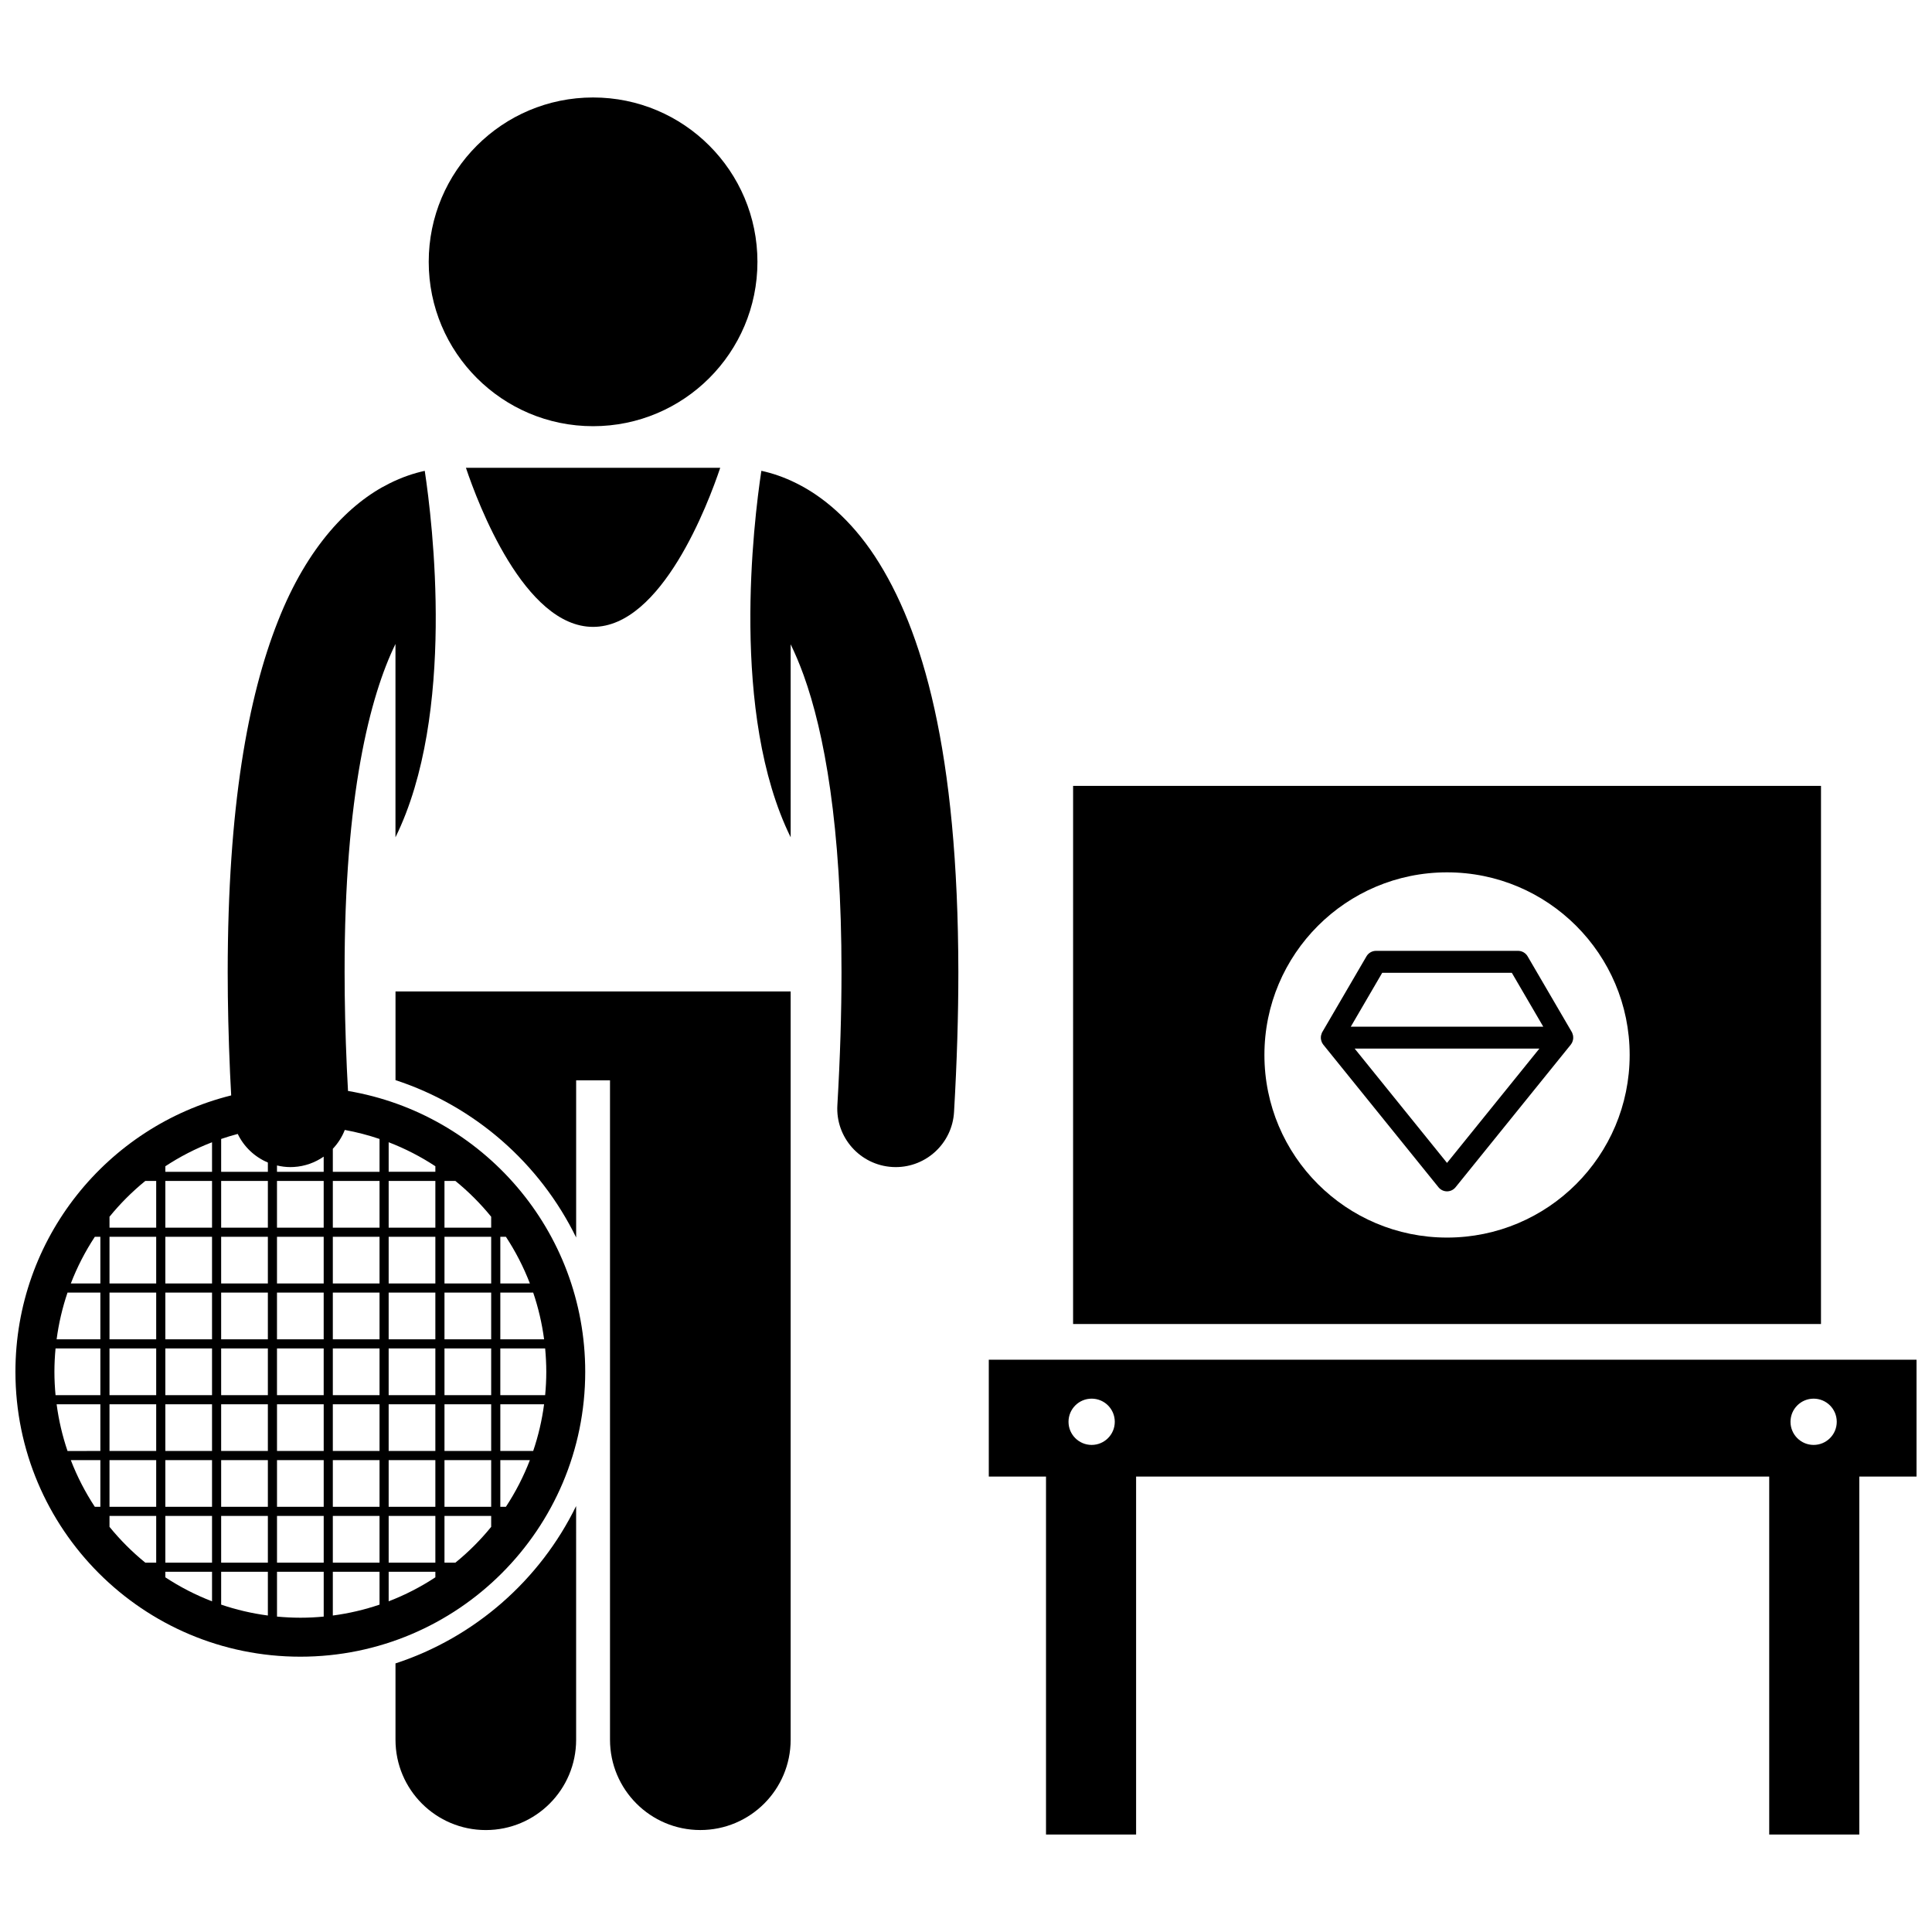 <?xml version="1.0" encoding="UTF-8"?>
<!-- Uploaded to: ICON Repo, www.svgrepo.com, Generator: ICON Repo Mixer Tools -->
<svg width="800px" height="800px" version="1.1" viewBox="144 144 512 512" xmlns="http://www.w3.org/2000/svg">
 <defs>
  <clipPath id="b">
   <path d="m406 504h245.9v127h-245.9z"/>
  </clipPath>
  <clipPath id="a">
   <path d="m148.09 268h151.91v316h-151.91z"/>
  </clipPath>
 </defs>
 <g clip-path="url(#b)">
  <path d="m406.04 535.31h15.164v94.859h23.875v-94.859h167.78v94.859h23.875v-94.859h15.164v-30.973h-245.86zm218.59-20.652c3.383 0 6.129 2.742 6.129 6.133 0 3.383-2.746 6.129-6.129 6.129-3.383 0-6.129-2.746-6.129-6.129 0-3.391 2.746-6.133 6.129-6.133zm-191.33 0c3.383 0 6.129 2.742 6.129 6.133 0 3.383-2.746 6.129-6.129 6.129-3.387 0-6.133-2.746-6.133-6.129 0-3.391 2.746-6.133 6.133-6.133z"/>
 </g>
 <path d="m355.17 272.13c-3.414-1.723-6.617-2.758-9.402-3.359-2.035 13.438-8.297 64.492 7.766 97.117l-0.004-51.145c1.148 2.356 2.305 5.051 3.445 8.199 5.457 15.125 10.047 39.938 10.031 78.672 0 10.672-0.344 22.402-1.094 35.285-0.5 8.539 6.019 15.863 14.559 16.367 0.305 0.016 0.609 0.027 0.914 0.027 8.141 0 14.965-6.356 15.445-14.586 0.781-13.426 1.145-25.75 1.145-37.09-0.078-58.43-9.41-90.77-22.137-110.21-6.356-9.656-13.789-15.852-20.668-19.277z"/>
 <path d="m301.17 406.75h-52.355v23.496c21.008 6.871 38.277 22.074 47.871 41.699v-41.652h8.973v174.75c0 13.223 10.719 23.934 23.934 23.934 13.219 0 23.938-10.711 23.938-23.934v-198.3z"/>
 <path d="m248.81 584.82v20.23c0 13.223 10.719 23.934 23.934 23.934 13.219 0 23.938-10.711 23.938-23.934l-0.004-61.93c-9.59 19.625-26.859 34.824-47.867 41.699z"/>
 <path d="m344.73 213.39c0 24.055-19.5 43.555-43.559 43.555-24.055 0-43.555-19.5-43.555-43.555 0-24.059 19.5-43.559 43.555-43.559 24.059 0 43.559 19.5 43.559 43.559"/>
 <g clip-path="url(#a)">
  <path d="m148.09 507.54c0 41.699 33.805 75.5 75.5 75.5 41.699 0 75.5-33.801 75.5-75.5 0-37.387-27.184-68.41-62.863-74.426-0.109-1.996-0.219-4.008-0.305-5.949-0.406-9.117-0.598-17.625-0.598-25.547-0.066-46.879 6.769-73.215 13.48-86.957v51.234c16.059-32.625 9.793-83.676 7.762-97.117-2.785 0.605-5.992 1.641-9.41 3.359-10.41 5.164-21.641 16.457-29.496 36.473-7.949 20.094-13.289 49.145-13.316 93.008 0.004 8.371 0.207 17.297 0.625 26.789 0.086 1.922 0.195 3.914 0.301 5.887-32.84 8.184-57.18 37.867-57.18 73.246zm116.6-50.574c3.477 2.828 6.648 6.004 9.477 9.477v2.898h-12.375v-12.375zm24.082 50.574c0 2.09-0.109 4.152-0.301 6.188h-11.883v-12.379h11.883c0.188 2.043 0.301 4.106 0.301 6.191zm-24.082 50.574h-2.898v-12.375h12.375v2.898c-2.824 3.477-6 6.652-9.477 9.477zm-32.488 0v-12.375h12.379v12.375zm12.379 2.422v8.707c-3.969 1.348-8.109 2.324-12.379 2.887v-11.598zm-86.16-52.996c0-2.086 0.109-4.148 0.301-6.188h11.875v12.379h-11.875c-0.191-2.039-0.301-4.102-0.301-6.191zm24.078-50.574h2.894v12.375h-12.375v-2.894c2.828-3.477 6.004-6.652 9.48-9.48zm47.281-2.422h-12.375v-1.684c1.141 0.27 2.324 0.43 3.543 0.43 0.305 0 0.613-0.008 0.922-0.027 2.949-0.176 5.648-1.176 7.91-2.746zm0 2.422v12.375h-12.375v-12.375zm-41.965 86.355v-12.375h12.375v12.375zm12.375 2.418v12.375h-12.375v-12.375zm0-44.387v12.379h-12.375v-12.379zm-12.375-2.422v-12.379h12.375v12.379zm41.965 14.801h-12.375v-12.379h12.375zm2.422-12.379h12.379v12.379h-12.379zm-17.215 12.379h-12.379v-12.379h12.379zm-14.797 2.418v12.375h-12.375v-12.375zm2.418 0h12.379v12.375h-12.379zm14.801 0h12.375v12.375h-12.375zm14.793 0h12.379v12.375h-12.379zm14.797 0h12.375v12.375h-12.375zm0-2.418v-12.379h12.375v12.379zm0-14.801v-12.379h12.375v12.379zm-2.418 0h-12.379v-12.379h12.379zm-14.801 0h-12.375v-12.379h12.375zm-14.793 0h-12.379v-12.379h12.379zm-12.379-14.797v-12.375h12.379v12.375zm-2.418 0h-12.375v-12.375h12.375zm-14.797 0h-12.375v-12.375h12.375zm0 2.422v12.379h-12.375v-12.379zm0 14.797v12.379h-12.375v-12.379zm0 14.797v12.375h-12.375v-12.375zm0 14.797v12.375h-12.375v-12.375zm17.215 0h12.379v12.375h-12.379zm14.801 0h12.375v12.375h-12.375zm14.793 0h12.379v12.375h-12.379zm14.797 0h12.375v12.375h-12.375zm14.793 0h12.375v12.375h-12.375zm0-2.422v-12.375h12.375v12.375zm0-14.793v-12.379h12.375v12.379zm0-14.801v-12.379h12.375v12.379zm0-14.797v-12.375h12.375v12.375zm-2.418 0h-12.375v-12.375h12.375zm-14.793 0h-12.379v-12.375h12.379zm-14.801 0h-12.375v-12.375h12.375zm-14.793-14.793h-12.379v-12.375h12.379zm-14.797 0h-12.375v-12.375h12.375zm-12.375-14.797v-1.473c3.859-2.539 8.004-4.676 12.375-6.359v7.832zm-17.219 17.215v12.375l-7.828 0.004c1.684-4.375 3.824-8.516 6.363-12.375zm0 14.797v12.379l-11.59-0.004c0.562-4.269 1.539-8.41 2.887-12.379zm0 29.594v12.375l-8.703 0.004c-1.348-3.969-2.324-8.105-2.887-12.375zm0 14.797v12.375h-1.469c-2.539-3.859-4.676-8.004-6.363-12.375zm2.422 14.793h12.375v12.375h-2.894c-3.477-2.828-6.652-6.004-9.48-9.48zm14.797 14.797h12.375v7.832c-4.375-1.684-8.516-3.82-12.375-6.359zm14.793 0h12.379v11.594c-4.269-0.562-8.41-1.539-12.379-2.887zm0-2.422v-12.375h12.379v12.375zm14.801-12.375h12.375v12.375h-12.375zm29.59 0h12.375v12.375h-12.375zm29.59-2.418v-12.375h7.836c-1.684 4.375-3.82 8.516-6.359 12.375zm0-14.797v-12.375h11.598c-0.562 4.269-1.539 8.406-2.887 12.375zm0-29.594v-12.379h8.711c1.348 3.969 2.324 8.109 2.891 12.379zm0-14.797v-12.375h1.477c2.543 3.859 4.676 8.004 6.359 12.375zm-17.215-14.793h-12.375v-12.375h12.375zm-14.793 0h-12.379v-12.375h12.379zm-12.379-14.797v-6.106c1.359-1.438 2.441-3.125 3.172-4.992 3.156 0.578 6.227 1.379 9.207 2.391v8.707zm-17.215-2.461v2.461h-12.379v-8.707c1.445-0.492 2.906-0.941 4.394-1.332 1.645 3.422 4.504 6.117 7.984 7.578zm2.422 120.33v-11.879h12.375v11.879c-2.039 0.195-4.098 0.301-6.184 0.301-2.094-0.004-4.156-0.109-6.191-0.301zm29.59-4.047v-7.832h12.375v1.473c-3.859 2.539-8 4.676-12.375 6.359zm12.375-115.3v1.473h-12.375v-7.832c4.375 1.684 8.516 3.82 12.375 6.359z"/>
 </g>
 <path d="m301.17 310.13c18.227 0 30.527-32.719 33.695-42.152l-67.387-0.004c3.168 9.434 15.465 42.156 33.691 42.156z"/>
 <path d="m428.38 494.88h198.2l0.004-142.61h-198.2zm99.102-119.7c26.73 0 48.395 21.668 48.395 48.395 0 26.73-21.664 48.395-48.395 48.395s-48.398-21.664-48.398-48.395c0-26.727 21.672-48.395 48.398-48.395z"/>
 <path d="m494.05 418.73c-0.012 0.145-0.02 0.289-0.008 0.434 0.008 0.113 0.023 0.223 0.043 0.336 0.027 0.145 0.062 0.285 0.113 0.43 0.039 0.109 0.078 0.211 0.129 0.316 0.031 0.059 0.039 0.125 0.074 0.188 0.039 0.074 0.105 0.129 0.152 0.199 0.039 0.059 0.062 0.125 0.109 0.184l30.555 37.82c0.555 0.684 1.379 1.082 2.262 1.082 0.879 0 1.703-0.398 2.258-1.082l30.559-37.82c0.047-0.059 0.07-0.129 0.113-0.191 0.043-0.066 0.105-0.121 0.148-0.191 0.031-0.055 0.043-0.121 0.07-0.176 0.055-0.109 0.098-0.219 0.137-0.336 0.047-0.133 0.082-0.27 0.109-0.41 0.02-0.117 0.039-0.23 0.043-0.355 0.008-0.141 0.004-0.281-0.008-0.426-0.012-0.117-0.023-0.23-0.043-0.348-0.031-0.148-0.082-0.289-0.137-0.434-0.027-0.07-0.035-0.148-0.066-0.219-0.016-0.035-0.043-0.059-0.062-0.094-0.02-0.039-0.027-0.082-0.047-0.121l-11.723-20.09c-0.52-0.887-1.48-1.441-2.512-1.441h-37.672c-1.027 0-1.988 0.555-2.508 1.441l-11.719 20.09c-0.016 0.031-0.023 0.066-0.039 0.098-0.02 0.039-0.051 0.07-0.07 0.109-0.039 0.082-0.047 0.168-0.078 0.25-0.047 0.133-0.094 0.262-0.125 0.398-0.035 0.125-0.047 0.242-0.059 0.359zm33.426 33.453-24.477-30.297h48.957zm-17.172-50.383h34.344l8.332 14.281h-51.004z"/>
</svg>